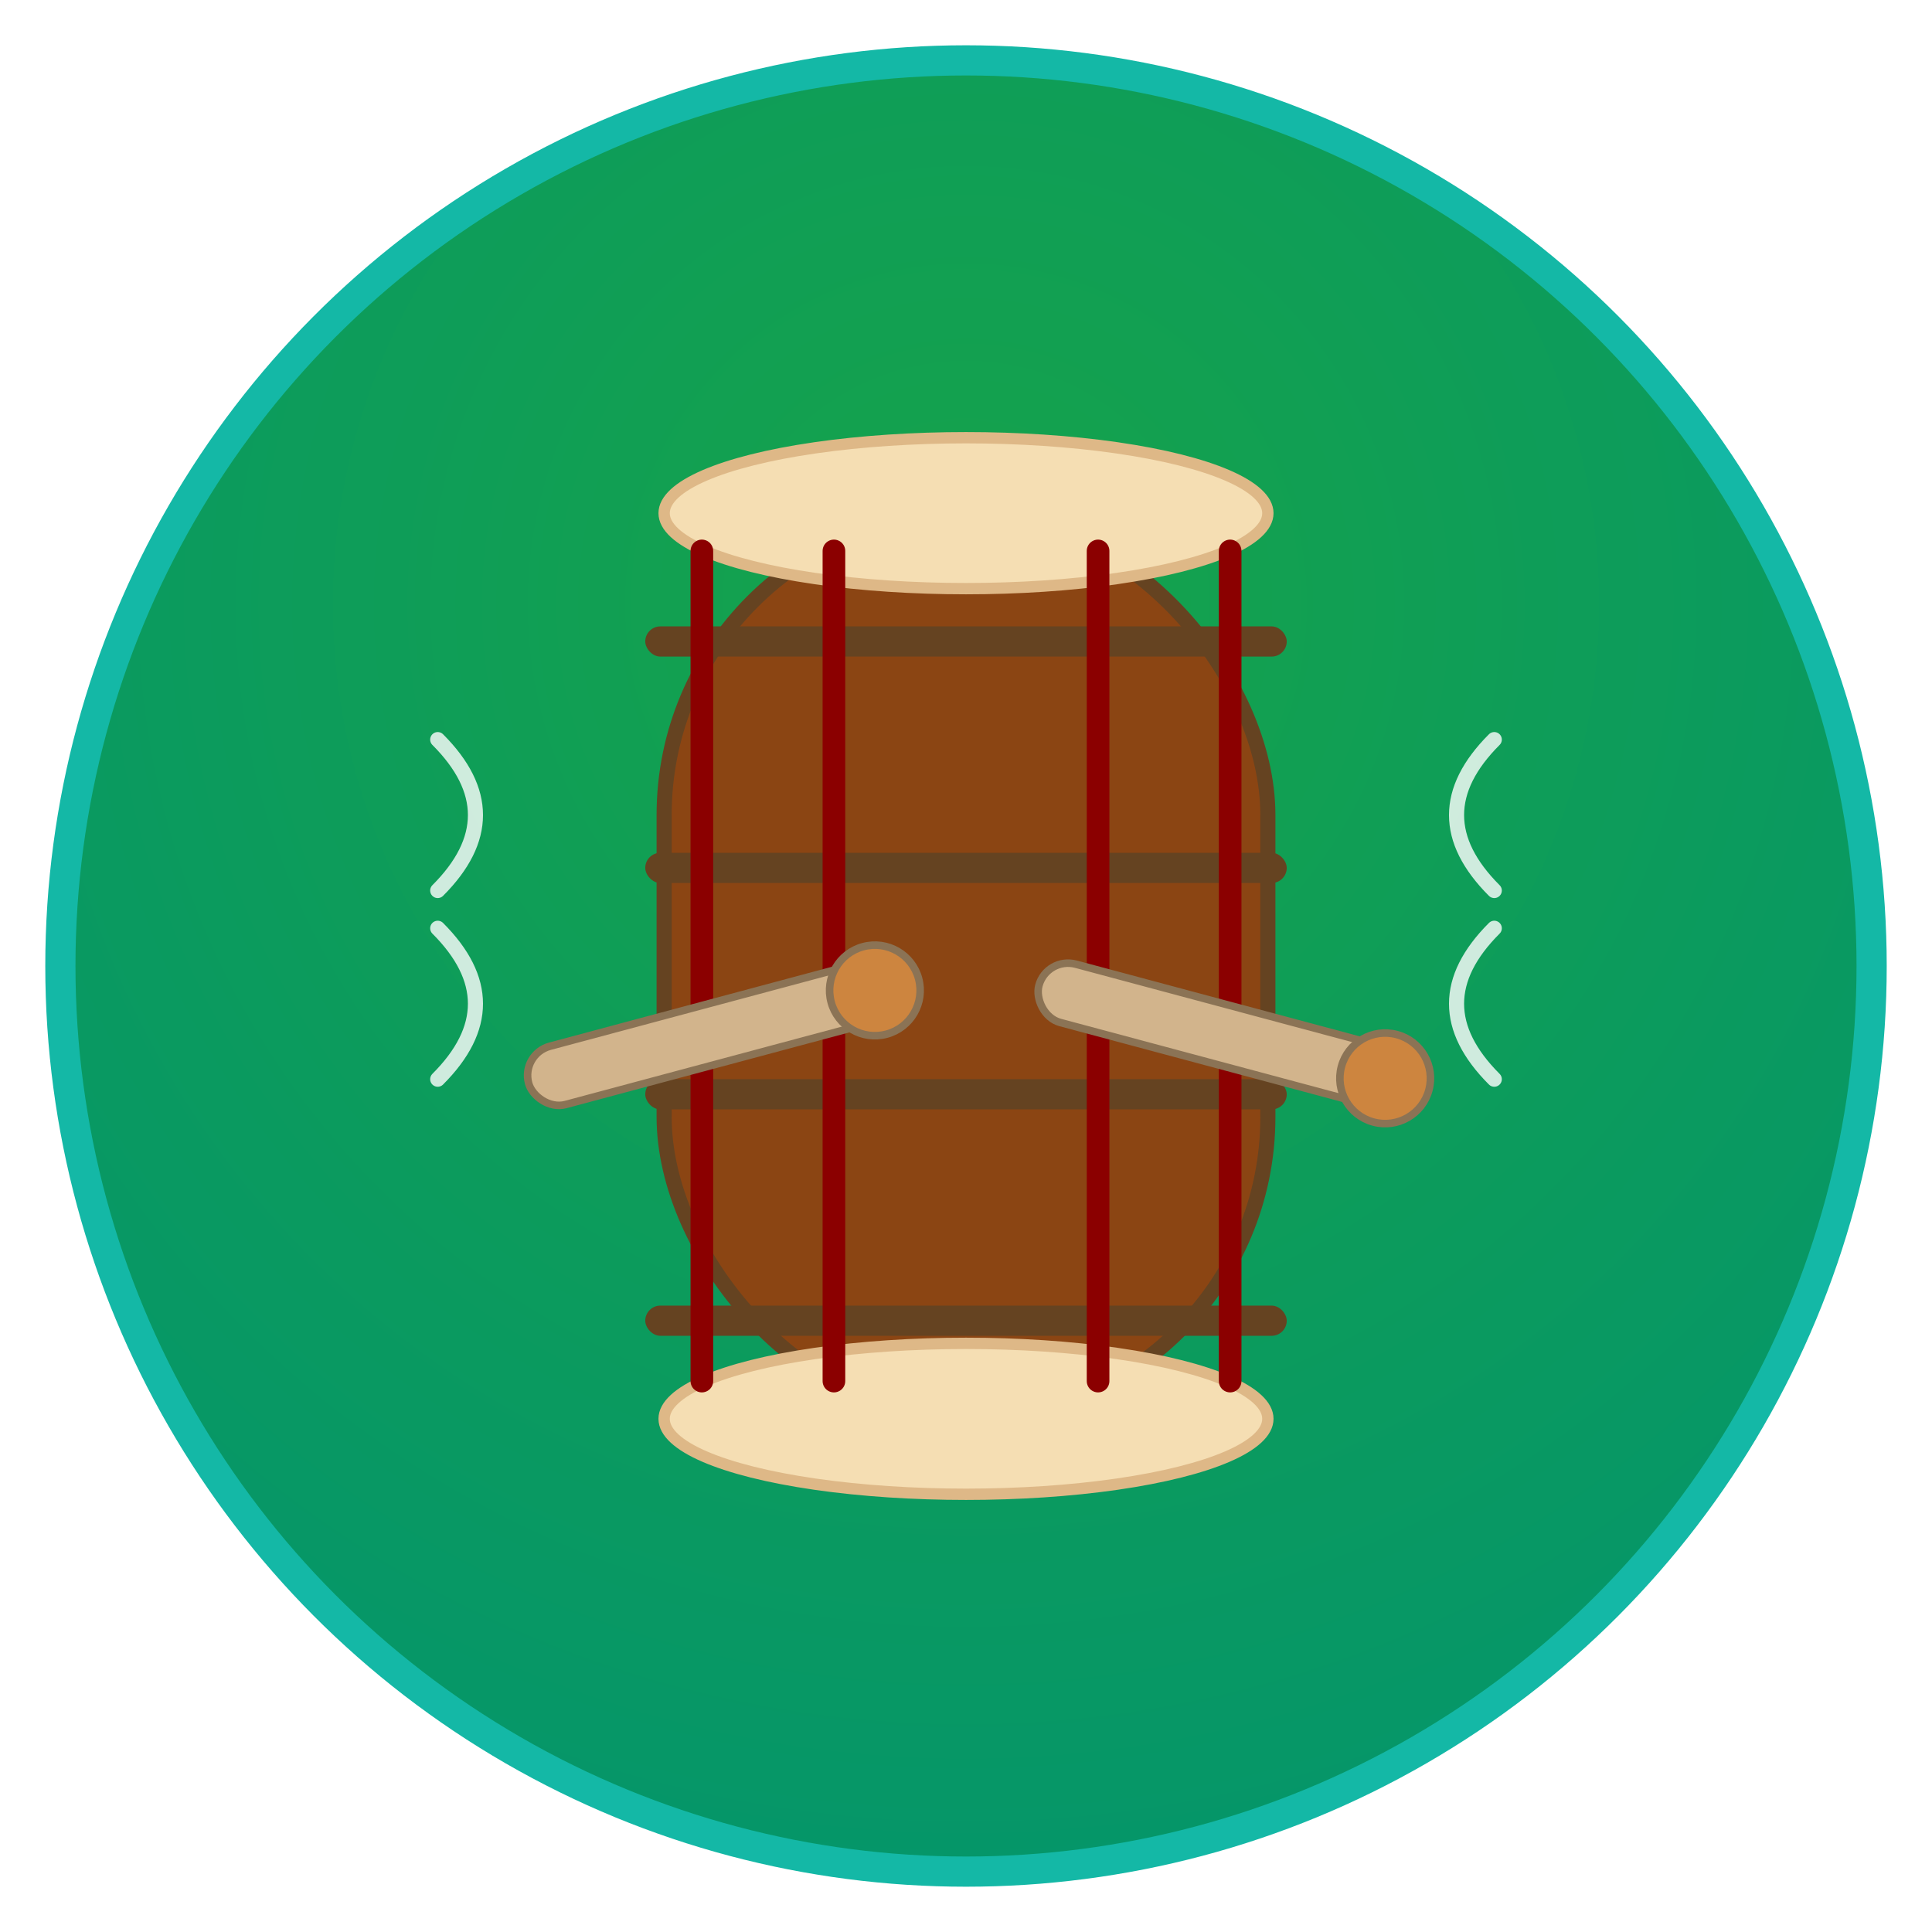 <?xml version="1.0" encoding="UTF-8"?>
<svg width="152" height="152" viewBox="0 0 512 512" fill="none" xmlns="http://www.w3.org/2000/svg">
  <defs>
    <radialGradient id="appGradient" cx="50%" cy="30%" r="70%">
      <stop offset="0%" stop-color="#16a34a" />
      <stop offset="100%" stop-color="#059669" />
    </radialGradient>
    <filter id="shadow">
      <feDropShadow dx="2" dy="4" stdDeviation="8" flood-color="#000000" flood-opacity="0.3"/>
    </filter>
  </defs>
  
  <!-- Main Background -->
  <circle 
    cx="256" 
    cy="256" 
    r="240" 
    fill="url(#appGradient)" 
    stroke="#14b8a6" 
    stroke-width="8"
    filter="url(#shadow)"
  />
  
  <!-- Dholki Drum Body -->
  <g transform="translate(256, 256)">
    <!-- Main drum cylinder -->
    <rect 
      x="-80" 
      y="-120" 
      width="160" 
      height="240" 
      rx="80" 
      fill="#8B4513" 
      stroke="#654321" 
      stroke-width="4"
    />
    
    <!-- Top drumhead -->
    <ellipse 
      cx="0" 
      cy="-120" 
      rx="80" 
      ry="20" 
      fill="#F5DEB3" 
      stroke="#DEB887" 
      stroke-width="3"
    />
    
    <!-- Bottom drumhead -->
    <ellipse 
      cx="0" 
      cy="120" 
      rx="80" 
      ry="20" 
      fill="#F5DEB3" 
      stroke="#DEB887" 
      stroke-width="3"
    />
    
    <!-- Drum decorative rings -->
    <rect x="-85" y="-90" width="170" height="8" rx="4" fill="#654321" />
    <rect x="-85" y="-30" width="170" height="8" rx="4" fill="#654321" />
    <rect x="-85" y="30" width="170" height="8" rx="4" fill="#654321" />
    <rect x="-85" y="90" width="170" height="8" rx="4" fill="#654321" />
    
    <!-- Tension ropes/cords -->
    <g stroke="#8B0000" stroke-width="6" fill="none">
      <path d="M-70,-110 L-70,110" stroke-linecap="round" />
      <path d="M-35,-110 L-35,110" stroke-linecap="round" />
      <path d="M35,-110 L35,110" stroke-linecap="round" />
      <path d="M70,-110 L70,110" stroke-linecap="round" />
    </g>
    
    <!-- Drumsticks -->
    <g transform="rotate(-15)">
      <rect x="-120" y="-8" width="100" height="16" rx="8" fill="#D2B48C" stroke="#8B7355" stroke-width="2" />
      <circle cx="-25" cy="0" r="12" fill="#CD853F" stroke="#8B7355" stroke-width="2" />
    </g>
    <g transform="rotate(15)">
      <rect x="20" y="-8" width="100" height="16" rx="8" fill="#D2B48C" stroke="#8B7355" stroke-width="2" />
      <circle cx="115" cy="0" r="12" fill="#CD853F" stroke="#8B7355" stroke-width="2" />
    </g>
    
    <!-- Sound waves -->
    <g stroke="#ffffff" stroke-width="4" fill="none" opacity="0.8">
      <path d="M-140,-60 Q-120,-40 -140,-20" stroke-linecap="round" />
      <path d="M-140,-10 Q-120,10 -140,30" stroke-linecap="round" />
      <path d="M140,-60 Q120,-40 140,-20" stroke-linecap="round" />
      <path d="M140,-10 Q120,10 140,30" stroke-linecap="round" />
    </g>
  </g>
  
  <!-- App name text (only on larger icons) -->
  
</svg>
